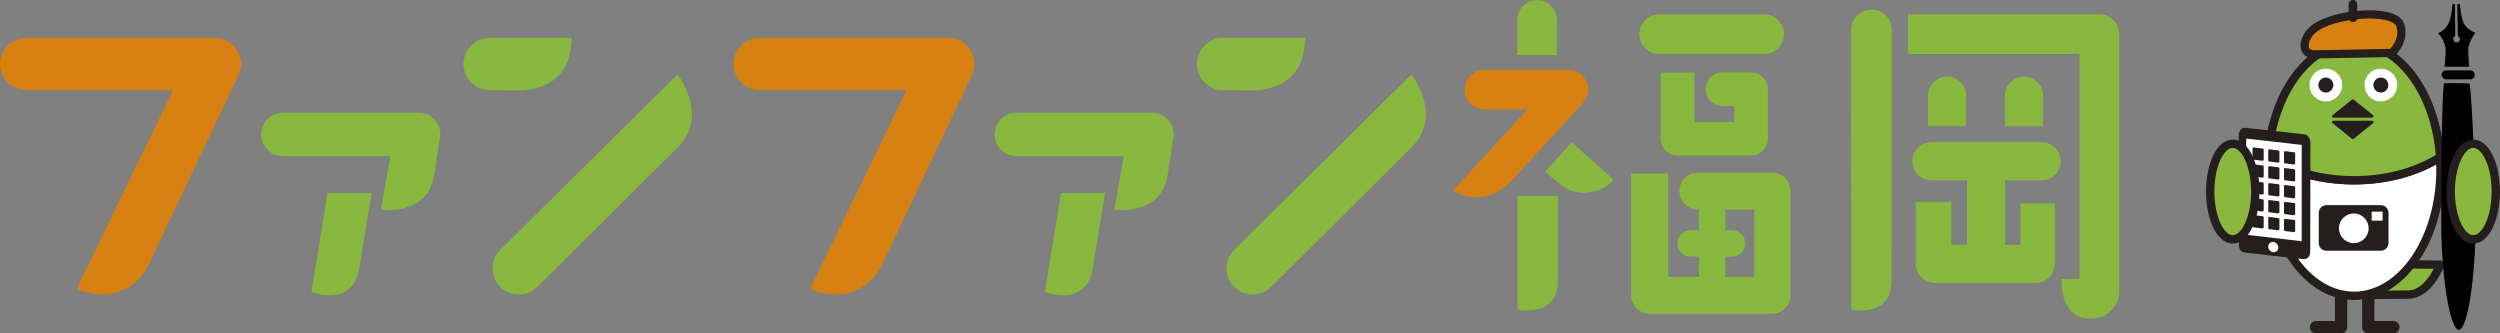 <?xml version="1.0" encoding="UTF-8"?><svg id="_レイヤー_2" xmlns="http://www.w3.org/2000/svg" viewBox="0 0 609.91 81.32"><rect x="0" y="0" width="609.91" height="81.32" fill="#808080" stroke="none"/><defs><style>.cls-1,.cls-2{fill:#251e1c;}.cls-3,.cls-4{fill:#88b83e;}.cls-5,.cls-6{fill:#fff;}.cls-7{stroke-width:3px;}.cls-7,.cls-8,.cls-9,.cls-4,.cls-6,.cls-2{stroke:#251e1c;stroke-linecap:round;stroke-linejoin:round;}.cls-7,.cls-9{fill:none;}.cls-8{stroke-width:2px;}.cls-8,.cls-10{fill:#d78113;}.cls-9{stroke-width:2.1px;}.cls-4,.cls-6{stroke-width:2.04px;}.cls-2{stroke-width:.68px;}</style></defs><g id="_レイヤー_1-2"><path class="cls-3" d="M379.84,13.43V4.88c0-2.68-2.17-4.84-4.84-4.84s-4.84,2.17-4.84,4.84v8.55h9.69Z"/><path class="cls-3" d="M479.66,30.79v-7.44c0-2.57-2.08-4.65-4.65-4.65s-4.65,2.08-4.65,4.65v7.44h9.3Z"/><path class="cls-3" d="M498.43,23.36c0-2.57-2.08-4.65-4.65-4.65s-4.65,2.08-4.65,4.65v7.44h9.3v-7.44Z"/><path class="cls-10" d="M387.04,19.93c-.77-1.76-2.51-2.89-4.43-2.89h-20.45c-2.68,0-4.84,2.17-4.84,4.84s2.17,4.84,4.84,4.84h10.42l-18.13,19.82c7.62,4.29,13.22-1.25,14.17-2.29l17.56-19.1c1.29-1.42,1.63-3.47.86-5.22Z"/><path class="cls-3" d="M376.98,41.93l4.28,3.51c4.67,3.27,10.66.87,12.4-1.61l-10.24-9.13c-.12.22-6.41,7.16-6.45,7.23Z"/><path class="cls-3" d="M404.78,13.2h25.61c2.68,0,4.84-2.17,4.84-4.84s-2.17-4.84-4.84-4.84h-25.61c-2.68,0-4.84,2.17-4.84,4.84s2.17,4.84,4.84,4.84Z"/><path class="cls-3" d="M405.15,17.68v16.17c0,2.27,1.84,4.11,4.11,4.11h17.93c2.27,0,4.11-1.84,4.11-4.11v-12.08c0-2.27-1.84-4.11-4.11-4.11h-6.96c-2.27,0-4.11,1.84-4.11,4.11s1.84,4.11,4.11,4.11h2.85v3.86h-9.71v-12.05h-8.23Z"/><path class="cls-3" d="M432.3,42.11h-18.05c-2.5,0-4.52,2.02-4.52,4.52s2.02,4.52,4.52,4.52h.24v5.01h-2.04c-1.78,0-3.23,1.45-3.23,3.23s1.45,3.23,3.23,3.23h2.04v4.93h-7.51v-25.2h-9.04v29.68c0,2.5,2.02,4.52,4.52,4.52h29.84c2.5,0,4.52-2.03,4.52-4.52v-25.4c0-2.5-2.03-4.52-4.52-4.52ZM427.97,67.55h-7.03v-4.93h1.62c1.78,0,3.23-1.45,3.23-3.23s-1.45-3.23-3.23-3.23h-1.62v-5.01h7.03v16.4Z"/><path class="cls-3" d="M512.18,3.48h-46.71v9.69h41.86v54.88h-4.41c0,7.17,3.14,9.69,7.11,9.69,4.58,0,6.99-3.78,6.99-6.45V8.32c0-2.68-2.17-4.84-4.84-4.84Z"/><path class="cls-3" d="M498.1,34.69h-26.9c-2.57,0-4.65,2.08-4.65,4.65s2.08,4.65,4.65,4.65h8.68v15.74h-3.84v-10.49h-8.68v15.14c0,2.57,2.08,4.65,4.65,4.65h24.65c2.57,0,4.65-2.08,4.65-4.65v-14.73h-8.39v10.08h-3.74v-15.74h8.92c2.57,0,4.65-2.08,4.65-4.65s-2.08-4.65-4.65-4.65Z"/><path class="cls-3" d="M370.21,47.82v27.68c-.17,0,9.87,2.26,9.87-7.07v-20.61h-9.87Z"/><path class="cls-3" d="M456.65,2.35c-2.67,0-5.06,2.17-5.06,4.84l.03,68.31c-.17,0,9.87,2.26,9.87-7.07l.04-61.24c0-2.68-2.2-4.84-4.88-4.84Z"/><path class="cls-3" d="M102.13,27.5h-33.11c-2.93,0-5.3,2.37-5.3,5.3s2.37,5.3,5.3,5.3h26.21l-2.27,13.02s10.94,1.67,12.89-7.91l1.4-9.05c.42-1.59.08-3.29-.92-4.6-1-1.3-2.56-2.07-4.2-2.07Z"/><path class="cls-3" d="M139.46,9.22h-20.02c-3.53.03-6.38,2.9-6.36,6.42.01,3.53,2.88,6.37,6.41,6.36l8.01.05c11.58-.97,11.89-9.73,11.96-12.83Z"/><path class="cls-10" d="M52.4,9.22H6.39c-3.53,0-6.39,2.86-6.39,6.39s2.86,6.39,6.39,6.39h35.84l-23.47,48.34c0,.4,5.08,2.36,9.4,1.11,3.78-1.1,6.38-3.38,8.04-6.79l21.97-46.28c.96-1.98.83-4.31-.34-6.17-1.17-1.86-3.21-2.99-5.41-2.99Z"/><path class="cls-3" d="M79.89,47.13l-3.9,24.07c-.18-.03,10.08,4.09,11.68-5.8l2.97-18.35c.08.11-10.68.08-10.76.07Z"/><path class="cls-3" d="M165.23,18.23l-43.16,42.7c-2.51,2.48-2.53,6.53-.05,9.03,1.25,1.26,2.9,1.89,4.54,1.89s3.25-.62,4.49-1.85c0,0,27.09-26.85,34.29-34.05,7.79-7.79.02-17.82-.11-17.73Z"/><path class="cls-3" d="M344.27,18.23l-43.16,42.7c-2.51,2.48-2.53,6.53-.05,9.03,1.25,1.26,2.9,1.89,4.54,1.89s3.25-.62,4.49-1.85c0,0,27.09-26.85,34.29-34.05,7.79-7.79.02-17.82-.11-17.73Z"/><path class="cls-3" d="M281.06,27.5h-33.11c-2.93,0-5.3,2.37-5.3,5.3s2.37,5.3,5.3,5.3h26.21l-2.27,13.02s10.94,1.67,12.89-7.91l1.4-9.05c.42-1.59.08-3.29-.92-4.6-1-1.3-2.56-2.07-4.2-2.07Z"/><path class="cls-3" d="M318.39,9.22h-20.02c-3.53.03-6.37,2.9-6.36,6.42.01,3.53,2.88,6.37,6.41,6.36l8.01.05c11.58-.97,11.89-9.73,11.96-12.83Z"/><path class="cls-10" d="M231.34,9.22h-46.01c-3.53,0-6.39,2.86-6.39,6.39s2.86,6.39,6.39,6.39h35.84l-23.47,48.34c0,.4,5.08,2.36,9.4,1.11,3.78-1.1,6.38-3.38,8.03-6.79l21.97-46.28c.96-1.98.83-4.31-.34-6.17-1.17-1.86-3.21-2.99-5.41-2.99Z"/><path class="cls-3" d="M258.83,47.13l-3.9,24.07c-.18-.03,10.08,4.09,11.68-5.8l2.97-18.35c.08.11-10.68.08-10.75.07Z"/><path class="cls-4" d="M584.26,64.47l11.04.1s-2.66,7.3-7.86,7.3c-4.21,0-10.48.1-10.48.1"/><path class="cls-6" d="M553.33,38.36c-.06.97-.1,1.95-.1,2.95,0,17.04,9.44,30.86,21.08,30.86s21.08-13.82,21.08-30.86c0-1-.04-1.98-.1-2.95-5.5,3.49-12.87,5.62-20.98,5.62s-15.47-2.14-20.98-5.62Z"/><path class="cls-4" d="M574.31,10.44c-10.96,0-19.96,12.25-20.98,27.92,5.51,3.49,12.87,5.62,20.98,5.62s15.47-2.14,20.98-5.62c-1.01-15.66-10.02-27.92-20.98-27.92Z"/><polyline class="cls-7" points="577.77 72.85 577.77 79.82 583.9 79.82"/><polyline class="cls-7" points="571.14 72.56 571.14 79.82 565.02 79.82"/><path class="cls-5" d="M571.41,20.75c0,2.2-1.79,3.99-3.99,3.99s-3.99-1.79-3.99-3.99,1.78-3.99,3.99-3.99,3.99,1.79,3.99,3.99Z"/><path class="cls-1" d="M569.25,20.75c0,1.01-.82,1.83-1.83,1.83s-1.83-.82-1.83-1.83.82-1.83,1.83-1.83,1.83.82,1.83,1.83Z"/><path class="cls-5" d="M584.83,20.75c0,2.2-1.79,3.99-3.99,3.99s-3.99-1.79-3.99-3.99,1.78-3.99,3.99-3.99,3.99,1.79,3.99,3.99Z"/><path class="cls-1" d="M582.67,20.75c0,1.01-.81,1.83-1.82,1.83s-1.83-.82-1.83-1.83.82-1.83,1.83-1.83,1.82.82,1.82,1.83Z"/><path class="cls-1" d="M567.56,50.05h13.28c1.03,0,1.87.84,1.87,1.87v7.38c0,1.03-.84,1.87-1.87,1.87h-13.28c-1.03,0-1.87-.84-1.87-1.87v-7.38c0-1.03.84-1.87,1.87-1.87Z"/><polygon class="cls-2" points="578.72 29.79 574 33.6 569.28 29.79 578.72 29.79"/><polygon class="cls-2" points="569.28 28.37 574 24.56 578.72 28.37 569.28 28.37"/><path d="M598.89,1h-.59s-.07,2.5-.86,4.48c-.79,1.98-2.62,2.6-2.62,2.6,0,0,1.83,1.94,1.83,4.12,0,1.72-.26,4.08-.26,4.08h6s-.23-2.31-.23-4.13,1.72-4.18,1.72-4.18c0,0-2.3-.8-2.96-2.63-.67-1.85-.77-4.32-.77-4.32l-.65-.02.12,7.77s.5.24.5.77-.4.85-.95.82c-.4-.02-.68-.47-.68-.87s.5-.77.5-.77l-.08-7.72Z"/><path d="M603.74,18.26c0,.61-.49,1.09-1.09,1.09h-5.9c-.6,0-1.09-.49-1.09-1.09h0c0-.6.49-1.09,1.09-1.09h5.9c.6,0,1.09.49,1.09,1.09h0Z"/><path d="M602.51,20.43c.65,4.56,1.45,24.92,1.45,33.21,0,14.69-2.06,26.84-4.09,26.84s-4.3-12.01-4.3-26.69c0-8.38.07-28.66.65-33.43.02-.15,6.27-.1,6.3.07Z"/><ellipse class="cls-4" cx="603.39" cy="46.73" rx="5.5" ry="11.67"/><path class="cls-8" d="M564.93,13.26c-3.42.23-3.46-3.37-.82-5.88,4.41-4.18,20.12-5.53,21.48-1.24,1.22,3.84-2.05,6.78-2.05,6.78l-18.61.34Z"/><line class="cls-9" x1="574.03" y1="1.05" x2="574.03" y2="4.33"/><path class="cls-5" d="M577.86,55.7c0,2-1.62,3.62-3.62,3.62s-3.62-1.62-3.62-3.62,1.62-3.62,3.62-3.62,3.62,1.62,3.62,3.62Z"/><rect class="cls-5" x="578.6" y="51.63" width="2.67" height="2.2"/><path class="cls-1" d="M562.17,32.77l-14.11-1.57c-1.73-.24-1.89,1.36-1.89,1.93l.04,26.49c0,.57.12,1.89,1.49,2l13.87,1.57c1.85.24,2.04-1.24,2.04-1.81l.05-26.45c0-1.26-.75-2.12-1.49-2.16Z"/><path class="cls-5" d="M555.83,60.38c0,.69-.55,1.2-1.23,1.14-.68-.06-1.23-.66-1.23-1.35s.55-1.2,1.23-1.14c.68.06,1.23.66,1.23,1.35Z"/><polygon class="cls-5" points="547.71 57.24 561.53 58.85 561.53 35.35 548.01 33.81 547.71 57.24"/><path class="cls-1" d="M551.99,36.24l-2.12-.27c-.08-.01-.17.01-.24.07-.07.06-.1.14-.1.23v2.38c0,.15.11.28.27.3l2.12.27s.03,0,.04,0c.07,0,.15-.03.2-.08.07-.06.1-.14.1-.23v-2.38c0-.15-.11-.28-.27-.3Z"/><path class="cls-1" d="M555.83,36.7l-2.12-.27c-.09-.01-.17.02-.24.07-.07.06-.1.14-.1.23v2.38c0,.15.11.28.27.3l2.12.27s.03,0,.04,0c.07,0,.15-.03.2-.08.07-.06.1-.14.1-.23v-2.38c0-.15-.11-.28-.27-.3Z"/><path class="cls-1" d="M559.67,37.15l-2.12-.27c-.09-.01-.17.02-.24.07-.07.06-.1.14-.1.23v2.38c0,.15.11.28.27.3l2.12.27s.03,0,.04,0c.07,0,.15-.03.2-.08.07-.06.1-.14.1-.23v-2.38c0-.15-.11-.28-.27-.3Z"/><path class="cls-1" d="M551.99,40.36l-2.12-.27c-.08-.01-.17.02-.24.07-.07.06-.1.14-.1.23v2.38c0,.15.11.28.27.3l2.12.27s.03,0,.04,0c.07,0,.15-.03.2-.08.07-.06.1-.14.1-.23v-2.38c0-.15-.11-.28-.27-.3Z"/><path class="cls-1" d="M555.83,40.82l-2.12-.27c-.09-.01-.17.02-.24.07-.07.06-.1.14-.1.23v2.38c0,.15.11.28.27.3l2.12.27s.03,0,.04,0c.07,0,.15-.03.2-.08.07-.06.1-.14.1-.23v-2.38c0-.15-.11-.28-.27-.3Z"/><path class="cls-1" d="M559.67,41.28l-2.12-.27c-.09-.01-.17.01-.24.07-.07.06-.1.14-.1.23v2.38c0,.15.11.28.27.3l2.12.27s.03,0,.04,0c.07,0,.15-.03.2-.08.07-.06.1-.14.1-.23v-2.38c0-.15-.11-.28-.27-.3Z"/><path class="cls-1" d="M551.99,44.49l-2.12-.27c-.08-.01-.17.01-.24.07-.07.06-.1.14-.1.23v2.38c0,.15.11.28.27.3l2.12.27s.03,0,.04,0c.07,0,.15-.03.2-.08.07-.06.1-.14.1-.23v-2.38c0-.15-.11-.28-.27-.3Z"/><path class="cls-1" d="M555.83,44.95l-2.12-.27c-.09-.01-.17.01-.24.07-.07.06-.1.14-.1.23v2.38c0,.15.11.28.27.3l2.12.27s.03,0,.04,0c.07,0,.15-.03.2-.08.07-.06.1-.14.1-.23v-2.38c0-.15-.11-.28-.27-.3Z"/><path class="cls-1" d="M559.67,45.41l-2.12-.27c-.09-.01-.17.01-.24.07-.07.06-.1.14-.1.23v2.38c0,.15.11.28.27.3l2.12.27s.03,0,.04,0c.07,0,.15-.03.2-.08.07-.06.1-.14.1-.23v-2.38c0-.15-.11-.28-.27-.3Z"/><path class="cls-1" d="M551.99,48.62l-2.12-.27c-.08-.01-.17.01-.24.07-.07.06-.1.14-.1.23v2.38c0,.15.11.28.27.3l2.12.27s.03,0,.04,0c.07,0,.15-.03.2-.08.07-.06.1-.14.1-.23v-2.38c0-.15-.11-.28-.27-.3Z"/><path class="cls-1" d="M555.83,49.08l-2.12-.27c-.09-.01-.17.02-.24.07-.07.06-.1.14-.1.23v2.38c0,.15.11.28.27.3l2.12.27s.03,0,.04,0c.07,0,.15-.03.2-.08.07-.06.1-.14.1-.23v-2.38c0-.15-.11-.28-.27-.3Z"/><path class="cls-1" d="M559.67,49.53l-2.12-.27c-.09-.01-.17.02-.24.07-.07.06-.1.14-.1.23v2.38c0,.15.11.28.27.3l2.12.27s.03,0,.04,0c.07,0,.15-.03.2-.08.07-.06.1-.14.1-.23v-2.38c0-.15-.11-.28-.27-.3Z"/><path class="cls-1" d="M551.99,52.75l-2.12-.27c-.08-.01-.17.02-.24.07-.07.06-.1.14-.1.23v2.38c0,.15.11.28.27.3l2.12.27s.03,0,.04,0c.07,0,.15-.03.2-.08.07-.06.1-.14.1-.23v-2.38c0-.15-.11-.28-.27-.3Z"/><path class="cls-1" d="M555.83,53.2l-2.12-.27c-.09-.01-.17.01-.24.07-.07.06-.1.14-.1.23v2.38c0,.15.11.28.27.3l2.12.27s.03,0,.04,0c.07,0,.15-.03.2-.08.07-.06.1-.14.1-.23v-2.38c0-.15-.11-.28-.27-.3Z"/><path class="cls-1" d="M559.67,53.66l-2.12-.27c-.09-.01-.17.01-.24.07-.07.06-.1.14-.1.23v2.38c0,.15.11.28.27.3l2.12.27s.03,0,.04,0c.07,0,.15-.03.2-.08.07-.06.1-.14.1-.23v-2.38c0-.15-.11-.28-.27-.3Z"/><path class="cls-4" d="M550.21,46.73c0,6.45-2.46,11.67-5.5,11.67s-5.5-5.22-5.5-11.67,2.46-11.67,5.5-11.67,5.5,5.23,5.5,11.67Z"/></g></svg>